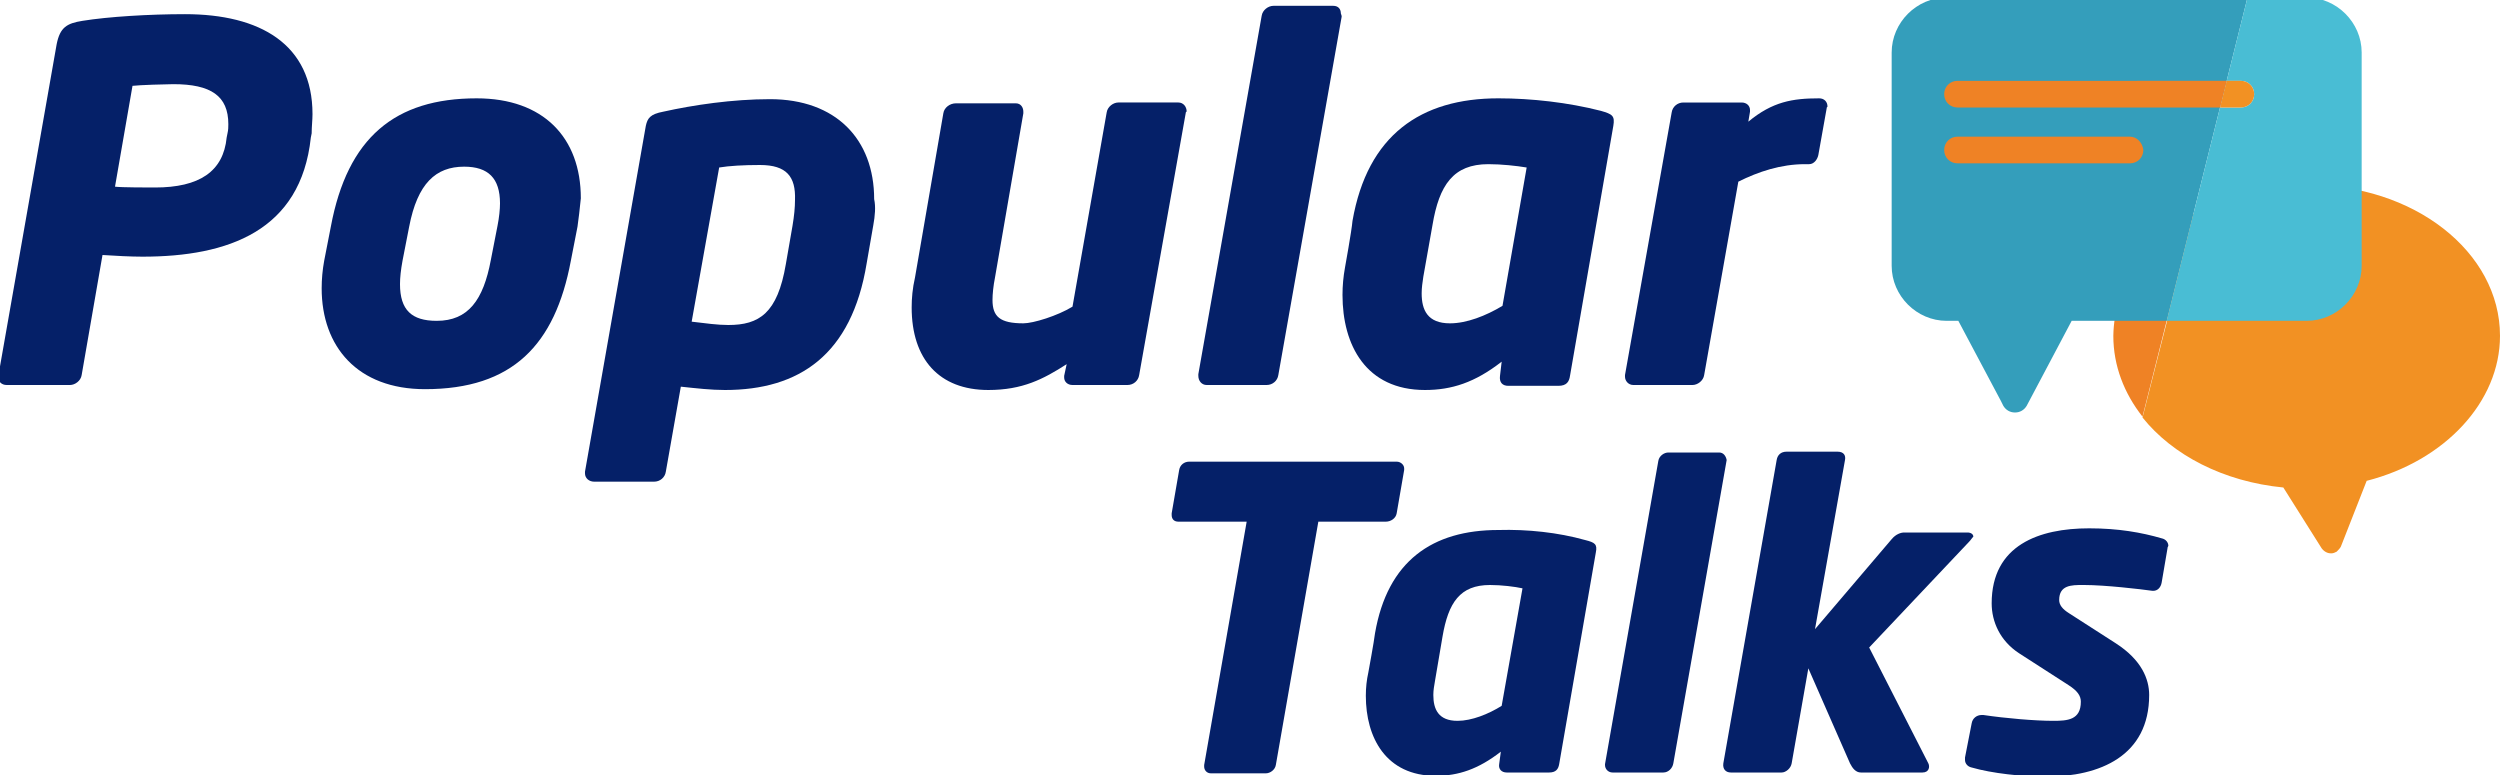 <?xml version="1.0" encoding="utf-8"?>
<!-- Generator: Adobe Illustrator 26.3.1, SVG Export Plug-In . SVG Version: 6.00 Build 0)  -->
<svg version="1.1" id="Layer_1" xmlns="http://www.w3.org/2000/svg" xmlns:xlink="http://www.w3.org/1999/xlink" x="0px" y="0px"
	 viewBox="0 0 300 93" style="enable-background:new 0 0 300 93;" xml:space="preserve">
<style type="text/css">
	.st0{fill:#EF8225;}
	.st1{fill:#F29123;}
	.st2{fill:#349EBB;}
	.st3{fill:#49BDD4;}
	.st4{fill:#052068;}
</style>
<g>
	<g>
		<path class="st0" d="M263.2,25.5l-3.2,13L257.1,50c-2.2-2.8-3.5-6.1-3.5-9.7C253.7,34.2,257.4,28.9,263.2,25.5"/>
		<path class="st1" d="M300,40.3c0,7.9-6.6,15-16,17.4l-3.1,7.9c-0.1,0.2-0.3,0.4-0.5,0.6c-0.2,0.1-0.4,0.2-0.6,0.2h-0.1
			c-0.4,0-0.8-0.2-1.1-0.6l-4.6-7.3c-7.2-0.7-13.3-3.9-16.9-8.4l2.9-11.4l3.2-13c1.9-1.1,4.1-2,6.4-2.6s4.7-0.9,7.2-0.9
			C289.6,22.1,300,30.2,300,40.3"/>
		<path class="st2" d="M269.7-0.3L260,38.5h-11.4l-5.4,10.2c-0.3,0.5-0.8,0.8-1.4,0.8l0,0c-0.6,0-1.1-0.3-1.4-0.8l-0.3-0.6l-5.1-9.6
			h-1.4c-3.6,0-6.6-3-6.6-6.6V6.3c0-3.6,3-6.6,6.6-6.6C233.6-0.3,269.7-0.3,269.7-0.3z"/>
		<path class="st3" d="M283.4,6.3v25.6c0,3.6-3,6.6-6.6,6.6H260l6.4-25.6h2.5c0.9,0,1.6-0.7,1.6-1.6c0-0.9-0.7-1.6-1.6-1.6h-1.7
			l2.5-10h7.1C280.4-0.3,283.4,2.7,283.4,6.3"/>
		<path class="st1" d="M270.5,11.3c0,0.9-0.7,1.6-1.6,1.6h-2.5l0.8-3.2h1.7C269.8,9.7,270.5,10.4,270.5,11.3"/>
		<path class="st0" d="M267.2,9.7l-0.8,3.2h-31.5c-0.9,0-1.6-0.7-1.6-1.6c0-0.9,0.7-1.6,1.6-1.6C234.9,9.7,267.2,9.7,267.2,9.7z"/>
		<path class="st0" d="M255.6,16.4h-7.7h-13c-0.9,0-1.6,0.7-1.6,1.6s0.7,1.6,1.6,1.6h12.2h8.5c0.9,0,1.6-0.7,1.6-1.6
			C257.1,17.1,256.4,16.4,255.6,16.4"/>
	</g>
	<g>
		<path class="st4" d="M37.4,16l-0.1,0.5c-1.2,11.2-9.9,14.3-20.2,14.3c-1.4,0-3.3-0.1-4.8-0.2L9.8,45c-0.1,0.7-0.8,1.2-1.4,1.2H0.8
			c-0.6,0-1-0.4-1-0.9c0-0.1,0-0.1,0-0.2l7-39.8c0.4-2,1.2-2.5,3.1-2.8c3.1-0.5,8-0.8,12.3-0.8c9,0,15.3,3.6,15.3,12
			C37.5,14.4,37.4,15.2,37.4,16z M20.8,10.1c-0.8,0-4.1,0.1-4.9,0.2l-2.1,12.1c0.7,0.1,4.1,0.1,4.8,0.1c5.3,0,8.2-1.9,8.6-6l0.1-0.5
			c0.1-0.4,0.1-0.8,0.1-1.1C27.4,11.5,25.3,10.1,20.8,10.1z"/>
		<path class="st4" d="M69.3,27.2l-0.8,4.1c-1.9,10.1-7,15.4-17.5,15.4c-8.1,0-12.4-5.1-12.4-12.1c0-1.1,0.1-2.2,0.3-3.3l0.8-4.1
			c2-10.7,7.7-15.4,17.5-15.4c8,0,12.5,4.7,12.5,12C69.6,24.9,69.4,26.5,69.3,27.2z M55.7,20c-3.4,0-5.6,2-6.6,7.2l-0.8,4.1
			c-0.2,1.1-0.3,2-0.3,2.8c0,3.1,1.4,4.4,4.4,4.4c3.8,0,5.6-2.5,6.5-7.3l0.8-4.1c0.2-1,0.3-2,0.3-2.7C60,21.4,58.6,20,55.7,20z"/>
		<path class="st4" d="M104.8,27l-0.8,4.6c-1.8,11-8.1,15.2-17,15.2c-1.7,0-3.4-0.2-5.3-0.4l-1.8,10.2c-0.1,0.7-0.7,1.2-1.4,1.2
			h-7.2c-0.6,0-1.1-0.4-1.1-1c0-0.1,0-0.1,0-0.2l7.3-41.5c0.2-0.9,0.5-1.4,2.1-1.7c3.6-0.8,8.3-1.5,12.8-1.5c7.9,0,12.5,4.8,12.5,12
			C105.1,24.8,105,25.9,104.8,27z M91.2,19.8c-2,0-3.7,0.1-4.9,0.3L83,38.6c1.7,0.2,3.1,0.4,4.4,0.4c3.7,0,5.9-1.4,6.9-7.3l0.8-4.6
			c0.2-1.2,0.3-2.2,0.3-3.1C95.5,21.2,94.4,19.8,91.2,19.8z"/>
		<path class="st4" d="M142.3,13.5L136.7,45c-0.1,0.7-0.7,1.2-1.4,1.2h-6.6c-0.6,0-1-0.4-1-0.9c0-0.1,0-0.2,0-0.2l0.3-1.4
			c-2.8,1.8-5.3,3.1-9.4,3.1c-5.9,0-9.2-3.7-9.2-9.9c0-1.1,0.1-2.3,0.4-3.6l3.4-19.7c0.1-0.7,0.8-1.2,1.5-1.2h7.2
			c0.6,0,0.9,0.5,0.9,1c0,0.1,0,0.2,0,0.2l-3.4,19.7c-0.2,1-0.3,2-0.3,2.7c0,2,0.9,2.8,3.7,2.8c1.2,0,4.1-0.9,5.9-2l4.1-23.3
			c0.1-0.7,0.8-1.2,1.4-1.2h7.2c0.6,0,1,0.5,1,1.1C142.3,13.4,142.3,13.5,142.3,13.5z"/>
		<path class="st4" d="M161,2l-7.6,43c-0.1,0.7-0.7,1.2-1.4,1.2h-7.2c-0.6,0-1-0.5-1-1.1c0-0.1,0-0.1,0-0.2l7.6-43
			c0.1-0.7,0.8-1.2,1.4-1.2h7.2c0.6,0,0.9,0.4,0.9,0.9C161,1.9,161,1.9,161,2z"/>
		<path class="st4" d="M192.1,13.3c1.4,0.4,1.7,0.6,1.5,1.8l-5.2,30c-0.1,0.7-0.4,1.2-1.4,1.2h-6c-0.7,0-1.1-0.4-1-1.2l0.2-1.7
			c-3.2,2.5-6,3.4-9.2,3.4c-7.1,0-9.9-5.4-9.9-11.4c0-1.1,0.1-2.2,0.3-3.3c0,0,0.8-4.4,0.9-5.6c1.8-10.3,8.2-14.7,17.5-14.7
			C183.8,11.8,188.2,12.3,192.1,13.3z M178.6,19.7c-4.2,0-5.9,2.5-6.7,7.3l-1.1,6.2c-0.1,0.7-0.2,1.3-0.2,2c0,2,0.7,3.6,3.4,3.6
			c2,0,4.3-0.9,6.3-2.1l2.9-16.6C182,19.9,180.2,19.7,178.6,19.7z"/>
		<path class="st4" d="M219.2,13l-1,5.6c-0.1,0.5-0.5,1.1-1.1,1.1h-0.5c-2.9,0-5.6,0.9-8,2.1L204.5,45c-0.1,0.7-0.8,1.2-1.4,1.2H196
			c-0.6,0-1-0.5-1-1c0-0.1,0-0.2,0-0.2l5.6-31.5c0.1-0.7,0.7-1.2,1.4-1.2h7c0.6,0,1,0.4,1,0.9c0,0.1,0,0.2,0,0.2l-0.2,1.2
			c2.9-2.4,5.3-2.8,8.5-2.8c0.6,0,1,0.4,1,1C219.2,12.9,219.2,12.9,219.2,13z"/>
	</g>
	<g>
		<path class="st4" d="M168.5,56.4l-0.9,5.2c-0.1,0.6-0.7,1-1.3,1h-8.1l-5.1,29.2c-0.1,0.6-0.7,1-1.2,1h-6.6c-0.5,0-0.8-0.4-0.8-0.8
			c0-0.1,0-0.2,0-0.2l5.1-29.2h-8.2c-0.5,0-0.8-0.3-0.8-0.8c0-0.1,0-0.2,0-0.2l0.9-5.2c0.1-0.6,0.6-1,1.2-1h24.9
			c0.5,0,0.9,0.4,0.9,0.8C168.5,56.3,168.5,56.3,168.5,56.4z"/>
		<path class="st4" d="M190.2,64.8c1.2,0.3,1.5,0.5,1.3,1.5l-4.4,25.4c-0.1,0.6-0.4,1-1.2,1h-5.1c-0.6,0-1-0.4-0.9-1l0.2-1.5
			c-2.7,2.1-5.1,2.9-7.8,2.9c-6,0-8.4-4.6-8.4-9.6c0-1,0.1-1.9,0.3-2.8c0,0,0.7-3.8,0.8-4.7c1.5-8.7,6.9-12.4,14.8-12.4
			C183.3,63.5,187,63.9,190.2,64.8z M178.8,70.2c-3.6,0-5,2.1-5.7,6.2l-0.9,5.3c-0.1,0.6-0.2,1.1-0.2,1.7c0,1.7,0.6,3.1,2.9,3.1
			c1.7,0,3.7-0.8,5.3-1.8l2.5-14.1C181.8,70.4,180.2,70.2,178.8,70.2z"/>
		<path class="st4" d="M207.2,55.2l-6.4,36.4c-0.1,0.6-0.6,1.1-1.2,1.1h-6.1c-0.5,0-0.9-0.4-0.9-0.9v-0.1l6.4-36.4
			c0.1-0.6,0.7-1,1.2-1h6.1C206.8,54.3,207.1,54.7,207.2,55.2C207.2,55.1,207.2,55.2,207.2,55.2z"/>
		<path class="st4" d="M236.3,65l-12,12.7l7.1,13.9c0.2,0.4,0.1,1.1-0.7,1.1h-7.4c-0.6,0-1-0.5-1.3-1.1l-5-11.4l-2,11.4
			c-0.1,0.6-0.7,1.1-1.2,1.1h-6.1c-0.6,0-1-0.4-0.9-1.1l6.4-36.4c0.1-0.6,0.5-1,1.2-1h6.1c0.8,0,1,0.5,0.9,1l-3.6,20.3l9.2-10.8
			c0.5-0.6,1.1-0.8,1.5-0.8h7.6c0.4,0,0.7,0.2,0.7,0.5C236.6,64.6,236.5,64.8,236.3,65z"/>
		<path class="st4" d="M260.1,65.8l-0.7,4.1c-0.1,0.6-0.5,1-1,1h-0.1c-1.4-0.2-5.7-0.7-8.2-0.7c-0.1,0-0.1,0-0.2,0
			c-1.3,0-2.8,0-2.8,1.8c0,0.6,0.4,1.1,1.2,1.6l5.6,3.6c3.1,2,4,4.3,4,6.2c0,7.3-5.9,9.8-12.4,9.8c-2.8,0-6.5-0.4-8.9-1.1
			c-0.5-0.1-0.8-0.5-0.8-0.9c0-0.1,0-0.2,0-0.3l0.8-4.1c0.1-0.6,0.6-1,1.2-1c0.1,0,0.1,0,0.2,0c2.7,0.4,6.2,0.7,8.4,0.7
			c1.7,0,3.3-0.1,3.3-2.3c0-0.7-0.4-1.3-1.5-2l-5.9-3.8c-2.3-1.5-3.3-3.8-3.3-6c0-7,5.7-9,11.7-9c3.5,0,6.3,0.5,8.7,1.2
			c0.5,0.1,0.8,0.5,0.8,0.9C260.1,65.7,260.1,65.7,260.1,65.8z"/>
	</g>
</g>
</svg>
